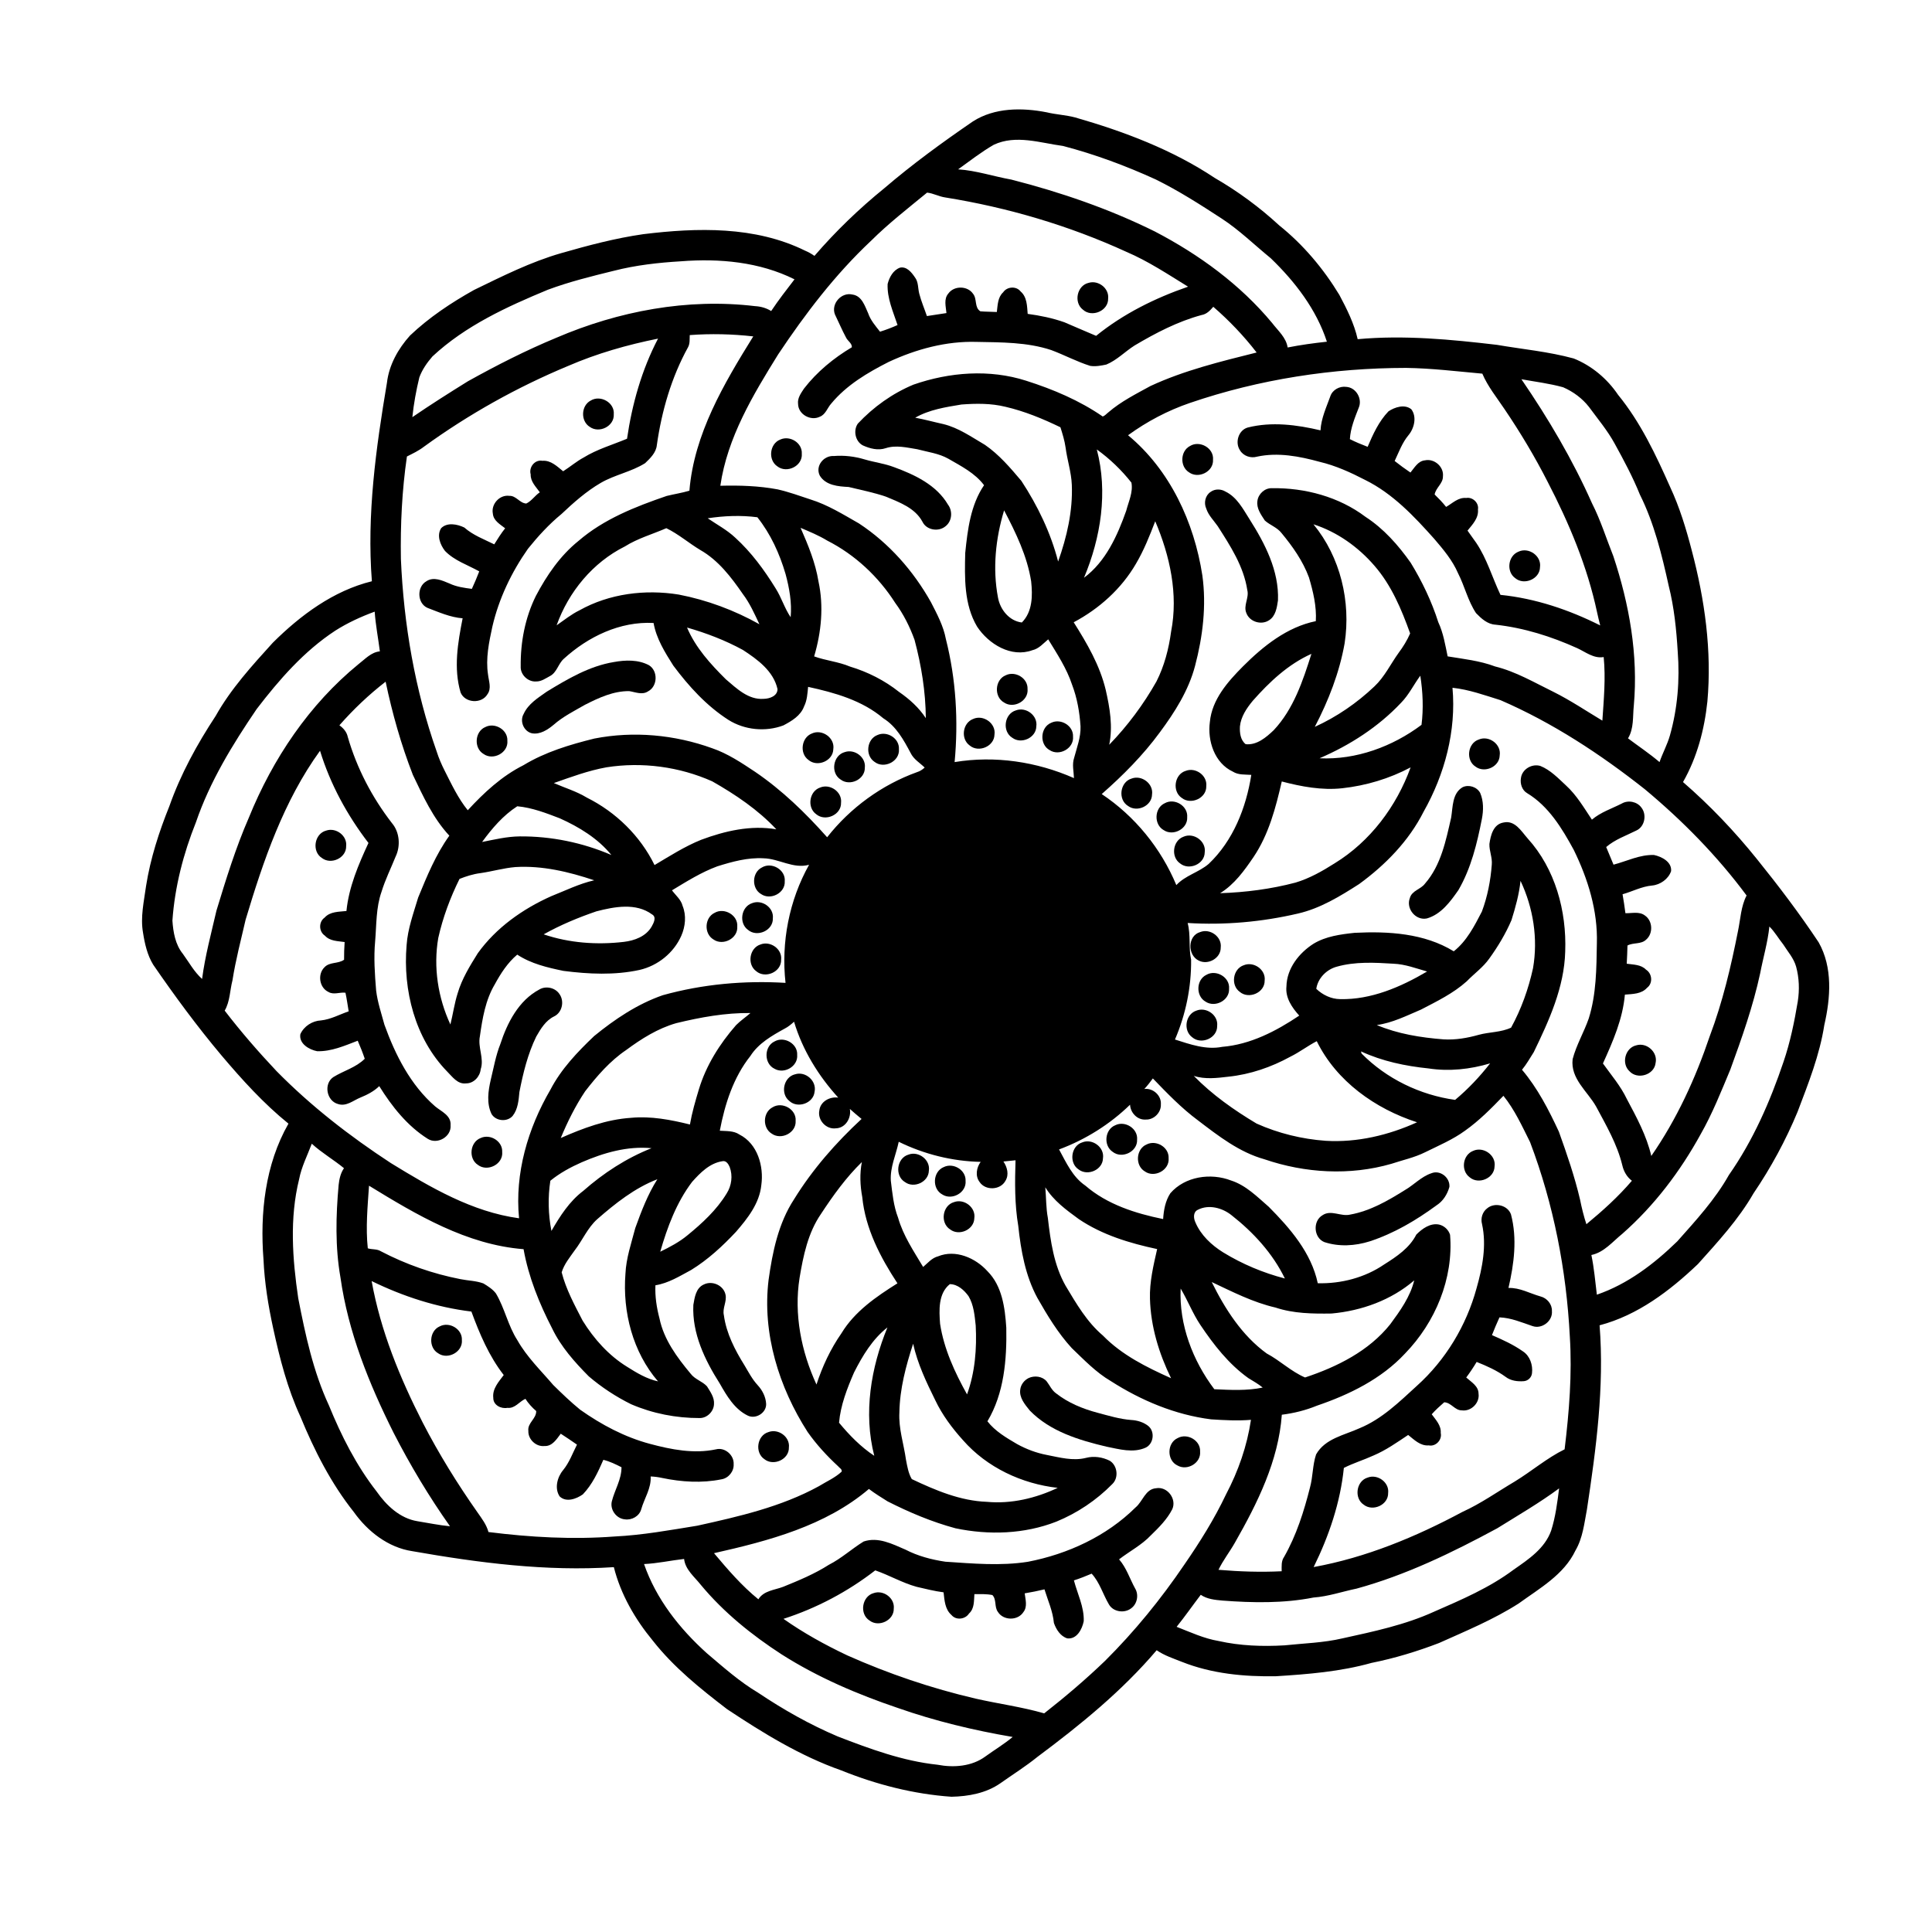 <?xml version="1.0" encoding="UTF-8"?>
<!-- Uploaded to: SVG Repo, www.svgrepo.com, Generator: SVG Repo Mixer Tools -->
<svg fill="#000000" width="800px" height="800px" version="1.1" viewBox="144 144 512 512" xmlns="http://www.w3.org/2000/svg">
 <g>
  <path d="m401.82 176.18c5.762-3.688 13.023-3.688 19.535-2.422 2.5 0.609 5.098 0.707 7.59 1.371 12.938 3.719 25.727 8.535 36.996 16.039 6.129 3.543 11.852 7.754 17.059 12.559 6.375 5.109 11.719 11.461 15.945 18.43 1.988 3.734 3.918 7.582 4.852 11.73 12.324-1.129 24.672 0.062 36.906 1.5 6.785 1.168 13.695 1.793 20.355 3.617 4.769 1.91 8.875 5.371 11.746 9.625 5.961 7.289 10.008 15.891 13.805 24.441 2.508 5.371 4.242 11.078 5.723 16.805 3.445 13.02 5.356 26.582 4.141 40.047-0.785 7.434-2.738 14.816-6.457 21.332 7.137 6.188 13.668 13.043 19.582 20.402 5.746 7.125 11.285 14.43 16.352 22.055 3.773 6.652 3.168 14.734 1.512 21.926-1.242 7.981-4.238 15.504-7.09 23.012-3.141 7.574-7.066 14.812-11.672 21.598-3.977 6.926-9.43 12.832-14.734 18.746-7.438 7.09-15.965 13.57-26.059 16.227 1.277 16.328-0.914 32.668-3.352 48.793-0.711 3.699-1.098 7.578-3.047 10.895-3.047 6.418-9.504 10.012-15.023 14.02-6.637 4.25-13.953 7.273-21.121 10.488-5.816 2.234-11.797 4.047-17.906 5.273-8.242 2.316-16.809 3-25.312 3.531-8.422 0.152-17.023-0.668-24.906-3.801-2.289-0.914-4.676-1.676-6.711-3.09-9.176 10.801-20.234 19.797-31.555 28.23-3.156 2.555-6.594 4.707-9.895 7.043-3.758 2.613-8.434 3.461-12.93 3.555-10.043-0.695-19.891-3.231-29.215-6.988-10.859-3.82-20.719-9.895-30.262-16.23-7.082-5.434-14.137-11.09-19.676-18.152-4.695-5.68-8.523-12.301-10.32-19.477-17.922 1.18-35.828-1.145-53.445-4.238-6.379-0.969-11.797-5.223-15.465-10.371-6.047-7.606-10.48-16.34-14.156-25.293-3.434-7.426-5.473-15.395-7.207-23.363-1.309-6.012-2.301-12.105-2.574-18.258-0.957-12.262 0.422-25.18 6.617-36.012-6.59-5.328-12.297-11.641-17.754-18.086-6.457-7.68-12.41-15.773-18.09-24.031-1.559-2.547-2.238-5.535-2.695-8.461-0.742-4.148 0.246-8.316 0.805-12.43 1.152-7.285 3.434-14.324 6.184-21.156 2.984-8.469 7.332-16.387 12.258-23.879 4.035-7.195 9.633-13.32 15.137-19.398 7.34-7.293 16.066-13.789 26.262-16.297-1.379-17.609 1.074-35.246 3.988-52.578 0.551-4.734 2.965-9.035 6.109-12.531 5.055-4.805 10.902-8.691 16.973-12.086 7.512-3.648 15.031-7.438 23.094-9.754 7.156-2.051 14.375-3.973 21.75-5.027 14.309-1.758 29.637-2.164 42.891 4.367 0.875 0.363 1.703 0.84 2.481 1.383 5.613-6.519 11.848-12.52 18.531-17.945 7.441-6.371 15.371-12.148 23.453-17.684m5.547 6.176c-3.324 1.914-6.348 4.293-9.461 6.519 4.789 0.309 9.391 1.875 14.105 2.715 13.07 3.344 25.914 7.75 38.02 13.746 11.719 6.109 22.625 14.051 31.102 24.27 1.543 2.031 3.703 3.82 4.102 6.477 3.438-0.676 6.922-1.16 10.402-1.531-2.797-8.586-8.449-15.918-14.875-22.117-4.328-3.527-8.332-7.477-13.023-10.531-5.656-3.688-11.371-7.344-17.43-10.336-7.938-3.625-16.152-6.68-24.59-8.887-6.023-0.801-12.492-3.066-18.352-0.324m-32.543 25.461c-9.484 8.91-17.406 19.301-24.609 30.102-6.684 10.777-13.469 22.035-15.32 34.809 5.074-0.133 10.176 0.02 15.172 0.957 2.957 0.672 5.812 1.703 8.688 2.66 4.602 1.426 8.711 4 12.867 6.363 7.965 5.231 14.43 12.574 19.078 20.859 1.605 3.133 3.316 6.293 3.965 9.793 2.691 10.621 3.336 21.699 2.316 32.598 10.676-1.773 21.75-0.109 31.629 4.246-0.055-1.785-0.547-3.621 0.039-5.356 0.727-2.75 1.801-5.484 1.699-8.367-0.25-3.754-0.895-7.508-2.242-11.035-1.43-4.328-3.965-8.16-6.324-12.02-1.305 1.082-2.453 2.488-4.188 2.879-5.621 2.062-11.602-1.617-14.66-6.254-3.473-5.848-3.309-12.957-3.141-19.527 0.633-6.168 1.418-12.699 4.988-17.945-2.406-3.215-6.059-5.043-9.457-7.012-2.539-1.434-5.477-1.777-8.25-2.519-2.754-0.438-5.621-1.172-8.359-0.277-2.035 0.68-4.188 0.105-6.07-0.746-1.996-1.062-2.582-3.938-1.32-5.762 4.144-4.414 9.145-8 14.746-10.336 9.547-3.324 20.164-4.148 29.879-1.031 7.117 2.266 14.113 5.219 20.285 9.48 0.605-0.219 1.023-0.758 1.531-1.141 3.332-2.867 7.285-4.836 11.113-6.941 8.957-4.156 18.602-6.492 28.137-8.883-3.402-4.41-7.281-8.469-11.484-12.113-0.84 0.98-1.773 1.969-3.109 2.184-6.305 1.703-12.133 4.746-17.723 8.055-2.551 1.609-4.688 3.894-7.508 5.066-1.391 0.297-2.859 0.574-4.273 0.355-3.559-1.117-6.867-2.902-10.355-4.199-6.367-2.102-13.156-2.031-19.785-2.16-8.055-0.238-16 1.934-23.258 5.305-5.594 2.836-11.176 6.133-15.227 11.027-1.043 1.145-1.484 2.902-3.039 3.504-2.426 1.199-5.723-0.625-5.762-3.391-0.203-1.547 0.777-2.848 1.566-4.066 3.445-4.457 7.867-8.09 12.691-10.957 0.047-1.086-1.148-1.676-1.559-2.602-1.078-1.996-1.949-4.094-2.941-6.125-1.066-2.812 1.742-5.961 4.668-5.238 2.473 0.344 3.262 3.004 4.148 4.953 0.641 1.875 1.949 3.359 3.144 4.887 1.582-0.488 3.133-1.086 4.644-1.762-1.168-3.539-2.793-7.078-2.629-10.879 0.453-1.777 1.457-3.672 3.285-4.332 1.789-0.371 3.062 1.262 3.949 2.566 0.969 1.246 0.766 2.91 1.16 4.367 0.523 2.012 1.348 3.926 2.016 5.898 1.723-0.246 3.449-0.523 5.18-0.793-0.152-1.719-0.766-3.742 0.516-5.199 1.516-2.102 5.066-2.059 6.527 0.078 1.133 1.352 0.305 3.637 1.949 4.656 1.445 0.125 2.902 0.098 4.359 0.18 0.234-1.82 0.219-3.879 1.676-5.219 1.023-1.527 3.473-1.707 4.621-0.227 1.73 1.48 1.703 3.867 1.879 5.945 3.301 0.445 6.586 1.109 9.734 2.227 2.805 1.184 5.582 2.422 8.398 3.594 7.207-5.84 15.629-10.008 24.367-13.027-5.328-3.281-10.562-6.769-16.34-9.234-15.23-6.973-31.461-11.758-48-14.414-1.652-0.23-3.176-1.109-4.82-1.281-5.035 4.144-10.223 8.164-14.859 12.777m-68.191 7.949c-5.871 1.445-11.77 2.898-17.445 5.012-10.895 4.519-21.867 9.547-30.586 17.676-1.434 1.645-2.723 3.496-3.477 5.555-0.84 3.465-1.484 6.981-1.852 10.535 4.824-3.301 9.766-6.434 14.73-9.512 7.606-4.234 15.379-8.191 23.426-11.527 16.484-7.07 34.75-10.523 52.645-8.383 1.523 0.082 2.996 0.488 4.293 1.301 1.93-2.894 4.062-5.648 6.184-8.402-9.254-4.617-19.895-5.582-30.086-4.781-5.996 0.355-12 1.027-17.832 2.527m20.152 17.031c-0.055 1.078 0.094 2.234-0.453 3.223-4.41 7.992-6.984 16.914-8.266 25.93-0.191 1.996-1.734 3.477-3.106 4.789-3.656 2.301-8.043 3.062-11.773 5.234-3.836 2.242-7.184 5.215-10.402 8.25-3.305 2.711-6.195 5.875-8.871 9.195-4.375 6.227-7.723 13.23-9.441 20.664-0.895 4.148-1.801 8.414-1.145 12.668 0.184 1.715 0.992 3.656-0.152 5.223-1.531 2.617-5.949 2.367-7.117-0.453-1.91-6.445-0.73-13.23 0.539-19.672-3.281-0.25-6.305-1.621-9.336-2.769-2.723-1.223-2.848-5.547-0.293-7.031 1.941-1.32 4.258-0.199 6.168 0.59 1.855 0.871 3.894 1.156 5.906 1.41 0.691-1.527 1.367-3.062 1.957-4.633-3.066-1.723-6.578-2.832-9.078-5.422-1.273-1.637-2.258-4.137-1-6.043 1.602-1.598 4.305-1.043 6.129-0.152 2.301 2.039 5.207 3.102 7.926 4.453 0.906-1.453 1.816-2.906 2.887-4.254-1.32-1.043-3.098-2.004-3.254-3.871-0.52-2.539 1.801-5.09 4.379-4.727 1.797-0.074 2.734 1.953 4.477 2.035 1.41-0.668 2.289-2.113 3.59-2.977-1.023-1.453-2.496-2.828-2.426-4.75-0.535-1.891 1.102-3.977 3.106-3.598 2.25-0.18 3.891 1.484 5.5 2.777 1.84-1.16 3.496-2.602 5.422-3.637 3.578-2.207 7.648-3.375 11.508-4.984 1.336-9.188 3.902-18.285 8.215-26.531-8.148 1.637-16.176 3.926-23.816 7.234-13.523 5.629-26.379 12.812-38.234 21.418-1.375 1.062-2.949 1.805-4.496 2.582-1.309 8.965-1.75 18.086-1.598 27.152 0.746 17.359 3.719 34.688 9.5 51.086 0.547 1.723 1.266 3.379 2.078 4.992 1.84 3.617 3.562 7.344 6.141 10.52 4.289-4.66 9.043-9.07 14.75-11.93 5.762-3.504 12.293-5.457 18.801-7.07 10.387-2.031 21.277-1.027 31.219 2.566 4.121 1.406 7.777 3.859 11.379 6.254 7.137 4.856 13.371 10.902 19.09 17.34 6.129-7.801 14.457-13.879 23.793-17.25 0.777-0.234 1.469-0.672 2.055-1.227-1.277-1.246-2.934-2.195-3.723-3.856-1.836-3.449-3.809-7.066-7.231-9.188-5.629-4.766-12.879-6.797-19.938-8.336-0.176 1.758-0.258 3.578-1.07 5.18-0.887 2.457-3.293 3.883-5.484 5.035-4.723 1.773-10.273 1.23-14.551-1.457-5.812-3.723-10.52-8.906-14.621-14.398-2.215-3.504-4.496-7.144-5.227-11.289-8.871-0.484-17.367 3.629-23.805 9.504-1.473 1.316-1.816 3.606-3.644 4.559-1.145 0.605-2.285 1.457-3.637 1.434-2.176 0.18-4.246-1.785-4.125-3.977-0.074-6.418 1.16-12.906 4.016-18.684 2.875-5.449 6.434-10.668 11.27-14.562 6.719-5.809 15.102-9.094 23.398-11.941 2-0.5 4.055-0.797 6.023-1.391 1.246-15.055 9.141-28.348 16.922-40.891-5.578-0.633-11.227-0.762-16.828-0.348m132.57 17.973c-5.871 2.012-11.406 4.918-16.418 8.57 11.109 9.195 17.52 23.062 19.688 37.137 1.117 8.027 0.121 16.207-1.934 24-1.715 6.508-5.371 12.258-9.336 17.602-4.441 6.062-9.766 11.406-15.395 16.355 8.789 5.856 15.715 14.383 19.773 24.125 2.359-2.555 5.93-3.367 8.555-5.602 6.516-6.168 9.934-14.898 11.312-23.609-1.641-0.125-3.422 0.07-4.879-0.855-4.844-2.254-6.777-8.141-6.102-13.156 0.555-5.961 4.734-10.676 8.766-14.734 5.371-5.375 11.695-10.445 19.312-11.996 0.234-3.949-0.711-7.824-1.816-11.578-1.613-4.371-4.332-8.219-7.281-11.777-1.152-1.496-3.043-2.078-4.41-3.305-1.004-1.539-2.262-3.234-1.973-5.18 0.215-1.852 1.938-3.461 3.832-3.394 8.773-0.133 17.777 2.277 24.836 7.606 4.809 3.121 8.664 7.492 11.949 12.141 3.027 4.945 5.551 10.219 7.316 15.758 1.34 2.856 1.84 5.996 2.481 9.062 4.231 0.695 8.52 1.148 12.574 2.672 5.535 1.363 10.465 4.293 15.539 6.769 4.469 2.234 8.613 5.027 12.891 7.59 0.375-5.609 0.906-11.234 0.348-16.848-2.637 0.445-4.75-1.312-6.988-2.348-6.875-3.109-14.156-5.406-21.676-6.231-2.137-0.117-3.758-1.617-5.168-3.07-2.16-3.258-3.008-7.141-4.777-10.594-1.469-3.402-3.875-6.254-6.258-9.043-5.352-5.996-11.023-12.031-18.328-15.641-3.848-1.992-7.844-3.816-12.078-4.812-5.371-1.477-11.066-2.566-16.602-1.367-1.676 0.484-3.613-0.172-4.512-1.695-1.383-2.051-0.406-5.316 2.035-6.023 6.352-1.609 13.012-0.742 19.305 0.742 0.176-3.184 1.539-6.074 2.602-9.02 0.562-1.727 2.469-2.75 4.231-2.5 2.609 0.156 4.34 3.195 3.289 5.555-1.047 2.688-2.164 5.379-2.336 8.297 1.523 0.773 3.106 1.418 4.707 2.035 1.418-3.344 2.977-6.75 5.523-9.406 1.688-1.125 4.301-1.965 6.051-0.547 1.527 2.016 0.773 5.043-0.742 6.859-1.684 2.016-2.559 4.508-3.672 6.848 1.355 1.07 2.746 2.098 4.184 3.059 1.074-1.27 1.996-3.066 3.852-3.231 2.477-0.535 5.047 1.703 4.758 4.246 0.043 1.895-1.883 2.996-2.199 4.801 1.07 1.043 2.113 2.121 3.043 3.297 1.699-0.973 3.199-2.574 5.336-2.371 1.707-0.305 3.398 1.316 3.102 3.039 0.219 2.289-1.445 3.977-2.766 5.609 0.742 1.082 1.531 2.129 2.281 3.207 2.879 4.246 4.269 9.234 6.453 13.824 9.223 0.93 18.172 3.945 26.43 8.098-0.316-1.145-0.562-2.305-0.828-3.461-2.574-12.117-7.418-23.637-13.102-34.598-3.398-6.664-7.246-13.094-11.441-19.281-2.047-3.066-4.418-5.965-5.871-9.383-6.731-0.605-13.449-1.43-20.211-1.523-19.414 0.02-38.871 2.992-57.254 9.277m87.828-6.273c7.129 10.41 13.57 21.316 18.699 32.863 2.297 4.5 3.789 9.348 5.664 14.035 4.215 12.691 6.621 26.18 5.422 39.574-0.312 2.914 0.059 6.09-1.539 8.695 2.785 2.094 5.695 4.027 8.352 6.293 0.82-2.383 2.051-4.606 2.746-7.031 2.043-7.195 2.652-14.758 2.078-22.207-0.352-5.875-0.949-11.773-2.391-17.488-1.82-8.25-3.848-16.566-7.637-24.168-1.891-4.676-4.273-9.133-6.703-13.543-1.902-3.473-4.457-6.504-6.785-9.68-1.785-2.289-4.195-4.059-6.848-5.215-3.617-1.008-7.371-1.457-11.059-2.129m-148.38 6.695c-4.195 0.695-8.539 1.355-12.273 3.5 2.504 0.453 4.957 1.145 7.445 1.688 4.055 0.984 7.488 3.434 11.039 5.508 3.746 2.578 6.731 6.09 9.645 9.539 4.309 6.562 7.789 13.758 9.746 21.379 2.316-6.512 3.914-13.387 3.629-20.336-0.141-3.371-1.227-6.582-1.656-9.906-0.258-1.824-0.812-3.582-1.359-5.336-4.684-2.266-9.527-4.266-14.609-5.441-3.789-0.926-7.746-0.887-11.605-0.594m35.848 11.906c2.988 11.293 1.074 23.379-3.391 34.008 5.773-4.281 8.859-11.176 11.195-17.777 0.621-2.418 1.855-4.91 1.371-7.438-2.625-3.332-5.727-6.309-9.176-8.793m-24.562 16.148c-2.254 7.438-3.086 15.418-1.625 23.094 0.57 3.188 2.969 6.211 6.324 6.621 2.856-2.859 2.871-7.156 2.469-10.902-1.055-6.699-4.051-12.863-7.168-18.812m-78.543 2.098c2.453 1.684 5.125 3.09 7.301 5.144 4.246 3.863 7.68 8.543 10.684 13.414 1.555 2.434 2.363 5.281 3.992 7.656 0.344-3.871-0.348-7.738-1.355-11.461-1.582-5.391-3.957-10.609-7.469-15.027-4.379-0.57-8.801-0.387-13.152 0.273m113.49 12.039c-3.856 6.644-9.75 11.93-16.504 15.52 3.531 5.59 6.922 11.398 8.48 17.895 1.086 4.754 1.945 9.719 0.93 14.562 4.871-5.019 9.082-10.68 12.52-16.766 2.094-4.129 3.266-8.656 3.883-13.223 1.934-9.906-0.316-20.094-4.207-29.238-1.477 3.844-3.004 7.695-5.102 11.25m47.035-10.445c7.152 8.695 9.957 20.492 8.258 31.547-1.379 7.762-4.266 15.164-7.902 22.133 5.828-2.652 11.164-6.316 15.805-10.723 2.695-2.535 4.281-5.938 6.422-8.906 1.195-1.598 2.242-3.301 3.039-5.129-2.277-6.359-4.961-12.766-9.441-17.918-4.301-4.992-9.883-8.977-16.18-11.004m-182.48 5.867c-8.5 4.242-14.914 12.02-18.094 20.906 1.988-1.375 3.875-2.914 6.062-3.981 7.922-4.43 17.387-5.609 26.289-4.172 7.492 1.438 14.742 4.144 21.395 7.867-1.301-2.75-2.535-5.562-4.387-8-3.074-4.453-6.473-8.934-11.258-11.664-3.07-1.836-5.793-4.227-9.023-5.793-3.664 1.594-7.57 2.688-10.984 4.836m46.559-4.93c2.008 4.57 3.941 9.238 4.742 14.199 1.43 6.57 0.758 13.461-1.145 19.871 3.102 1.125 6.438 1.402 9.484 2.691 4.707 1.414 9.176 3.668 13.031 6.734 2.738 1.891 5.242 4.141 7.078 6.938-0.051-7.008-1.184-13.988-2.988-20.754-1.254-3.461-2.922-6.805-5.113-9.773-4.426-6.949-10.672-12.789-18.027-16.527-2.234-1.363-4.66-2.356-7.062-3.379m-123.3 27.242c-8.285 5.422-14.859 12.98-20.84 20.777-6.391 9.402-12.41 19.211-16.102 30.027-3.324 8.312-5.602 17.098-6.227 26.043 0.207 3.062 0.762 6.324 2.75 8.785 1.648 2.254 3.004 4.797 5.113 6.676 0.801-6.125 2.426-12.102 3.809-18.117 2.535-8.328 5.109-16.672 8.598-24.664 6.312-15.559 15.984-29.977 29.051-40.648 1.746-1.336 3.332-3.16 5.656-3.387-0.445-3.508-1.129-6.992-1.375-10.523-3.633 1.336-7.164 2.953-10.434 5.031m93.211-0.82c2.258 5.34 6.227 9.691 10.289 13.719 2.856 2.43 5.977 5.492 10.035 5.176 1.539-0.023 3.644-0.734 3.656-2.574-1.062-4.777-5.305-7.859-9.172-10.379-4.676-2.559-9.699-4.473-14.809-5.941m149.9 19.445c-1.609 1.949-3.125 4.191-3.379 6.773-0.082 1.648 0.121 3.594 1.523 4.695 2.953 0.316 5.445-1.809 7.441-3.719 5.246-5.586 7.723-13.055 9.984-20.219-6.164 2.75-11.156 7.469-15.57 12.469m39.355 0.465c-6.035 6.418-13.578 11.266-21.637 14.738 9.68 0.465 19.348-3.094 27.027-8.859 0.543-4.328 0.352-8.715-0.32-13.02-1.742 2.344-3.008 5.043-5.07 7.141m-281.38 5.996c1.062 0.758 1.949 1.777 2.219 3.086 2.387 8.27 6.434 16.027 11.695 22.824 2.055 2.402 2.332 6.074 0.984 8.883-1.254 3.113-2.758 6.133-3.742 9.348-1.477 4.199-1.312 8.699-1.684 13.078-0.406 4.356-0.094 8.734 0.262 13.082 0.375 3.094 1.387 6.062 2.199 9.055 2.891 8.02 6.902 15.961 13.43 21.629 1.645 1.383 4.289 2.402 4.098 4.996 0.27 3.047-3.516 5.227-6.051 3.606-5.426-3.418-9.5-8.574-12.852-13.961-1.414 1.383-3.172 2.285-4.984 3.023-1.922 0.773-3.746 2.461-5.965 1.711-3.012-0.828-3.828-5.32-1.254-7.106 2.75-1.719 6.016-2.535 8.363-4.883-0.547-1.621-1.184-3.211-1.863-4.781-3.461 1.324-6.981 2.891-10.77 2.781-2.121-0.422-4.836-1.988-4.438-4.504 0.934-2.117 3.188-3.551 5.477-3.656 2.598-0.277 4.902-1.574 7.332-2.406-0.285-1.645-0.492-3.305-0.852-4.93-1.496-0.207-3.121 0.641-4.523-0.215-2.418-1.133-2.926-4.715-1.027-6.543 1.359-1.461 3.617-0.855 5.184-1.988-0.012-1.566 0.039-3.133 0.148-4.688-1.812-0.27-3.891-0.219-5.227-1.688-1.633-1.074-1.691-3.656-0.086-4.781 1.473-1.648 3.781-1.531 5.793-1.758 0.637-6.363 3.176-12.289 5.836-18.031-5.629-7.332-10.129-15.586-12.836-24.434-9.652 13.332-15.031 29.137-19.719 44.762-1.23 5.344-2.633 10.66-3.488 16.09-0.691 2.66-0.641 5.59-2.059 8.016 4.281 5.574 8.898 10.891 13.719 16.008 9.117 9.277 19.445 17.281 30.316 24.391 10.512 6.449 21.543 12.945 33.977 14.633-1.172-11.902 2.34-23.852 8.305-34.07 2.836-5.473 7.168-10.008 11.598-14.227 5.481-4.469 11.461-8.492 18.191-10.824 10.555-2.938 21.598-3.926 32.523-3.266-1.203-10.734 0.953-21.859 6.238-31.297-4.211 1.16-7.969-1.648-12.113-1.719-4.176-0.234-8.254 0.895-12.195 2.129-4.277 1.578-8.145 4.019-12.027 6.363 0.992 1.34 2.41 2.449 2.824 4.137 1.027 2.519 0.73 5.438-0.344 7.894-2 4.551-6.246 7.957-11.078 9.066-6.625 1.438-13.492 1.109-20.172 0.25-4.234-0.875-8.578-1.895-12.234-4.309-2.559 2.152-4.375 4.988-5.961 7.894-2.469 4.156-3.269 9.031-3.938 13.75-0.605 2.949 1.18 5.836 0.215 8.742-0.207 1.949-1.84 3.75-3.871 3.734-2.258 0.289-3.637-1.77-5.031-3.152-8.508-8.742-11.742-21.539-10.734-33.473 0.297-4.352 1.828-8.473 3.062-12.617 2.32-5.66 4.676-11.41 8.266-16.402-4.324-4.637-6.969-10.48-9.676-16.137-3.109-7.996-5.449-16.273-7.211-24.672-4.441 3.441-8.547 7.336-12.25 11.555m294.98-9.941c1.023 11.422-2.059 22.945-7.66 32.852-3.906 7.742-10.121 14.09-17.078 19.16-5.047 3.242-10.301 6.457-16.215 7.82-9.559 2.227-19.438 3.109-29.234 2.5 0.852 3.207 0.223 6.531 0.918 9.738 0.078 7.238-1.418 14.496-4.277 21.145 4.027 1.281 8.227 2.793 12.516 1.941 7.481-0.617 14.293-4.16 20.418-8.277-1.91-2.113-3.711-4.715-3.394-7.723 0.09-4.766 3.32-8.871 7.203-11.34 3.277-1.969 7.129-2.473 10.863-2.875 8.934-0.449 18.461 0.102 26.273 4.898 3.445-2.707 5.477-6.719 7.453-10.527 1.496-3.988 2.312-8.223 2.629-12.461 0.172-1.852-0.684-3.609-0.633-5.441 0.32-2.277 1.016-5.234 3.707-5.695 3.031-0.707 4.727 2.273 6.418 4.199 7.32 8.051 10.367 19.27 9.965 29.988-0.25 9.48-4.277 18.277-8.332 26.656-1.008 1.578-1.926 3.223-3.117 4.668 4.141 4.898 7.086 10.633 9.773 16.418 2.121 5.918 4.18 11.883 5.613 18.012 0.438 2.199 0.98 4.375 1.676 6.508 4.289-3.535 8.441-7.281 12.059-11.516-1.352-1.023-2.184-2.512-2.551-4.144-1.348-5.547-4.254-10.516-6.922-15.508-2.301-4.074-6.852-7.398-6.231-12.586 0.984-3.75 3.004-7.129 4.273-10.781 2.012-6.418 2.043-13.23 2.148-19.895 0.262-8.633-2.359-17.074-6.117-24.758-3.106-5.711-6.66-11.602-12.359-15.043-1.363-0.789-1.906-2.519-1.645-4.012 0.301-2.352 2.922-3.875 5.148-3.203 2.684 1.086 4.703 3.227 6.785 5.16 2.828 2.578 4.766 5.918 6.875 9.074 2.32-1.977 5.254-2.914 7.934-4.281 1.668-0.969 4.019-0.512 5.168 1.062 1.496 1.867 0.922 5.062-1.312 6.09-2.727 1.367-5.656 2.363-8.008 4.383 0.641 1.559 1.293 3.113 1.945 4.672 3.555-0.926 6.965-2.699 10.734-2.562 2.035 0.43 4.75 1.82 4.523 4.273-0.695 2.09-2.875 3.629-5.051 3.82-2.738 0.246-5.195 1.578-7.812 2.312 0.277 1.664 0.559 3.336 0.758 5.016 1.715 0.059 3.68-0.531 5.172 0.617 2.07 1.402 2.223 4.766 0.328 6.383-1.344 1.312-3.394 0.723-4.957 1.566-0.039 1.609-0.102 3.211-0.195 4.824 1.758 0.262 3.773 0.191 5.109 1.574 1.648 1.031 1.879 3.621 0.277 4.805-1.488 1.676-3.828 1.637-5.875 1.812-0.562 6.461-3.176 12.41-5.816 18.242 2.191 3.07 4.684 5.961 6.32 9.395 2.578 4.836 5.246 9.73 6.496 15.117 6.75-9.727 11.719-20.574 15.5-31.77 3.402-9.004 5.613-18.398 7.473-27.824 0.668-3.152 0.766-6.531 2.281-9.43-7.766-10.473-16.953-19.809-26.953-28.148-11.781-9.309-24.457-17.637-38.262-23.617-4.184-1.305-8.34-2.816-12.727-3.285m-224.19 21.078c-4.797 0.859-9.379 2.562-13.957 4.176 2.93 1.277 6.019 2.195 8.766 3.867 7.68 3.832 14.137 10.137 17.918 17.863 4.031-2.394 7.996-4.941 12.359-6.699 6.301-2.352 13.188-3.945 19.918-2.773-4.848-5.188-10.836-9.211-16.98-12.711-8.715-3.891-18.594-5.203-28.023-3.723m194.96 5.551c-5.398 0.586-10.805-0.434-16.012-1.797-1.594 6.945-3.445 14.02-7.469 20.004-2.449 3.609-5.102 7.297-8.875 9.605 6.738-0.223 13.469-1.09 19.988-2.812 3.707-1.105 7.106-3.039 10.352-5.098 9.445-5.789 16.402-15.082 20.148-25.434-5.613 2.984-11.82 4.84-18.133 5.531m-227.93 14.238c3.289-0.652 6.578-1.445 9.953-1.48 8.332-0.07 16.656 1.641 24.305 4.93-3.594-4.406-8.543-7.414-13.668-9.719-3.641-1.398-7.356-2.836-11.27-3.195-3.742 2.406-6.715 5.891-9.32 9.465m-0.473 8.258c-1.906 0.242-3.734 0.828-5.512 1.527-2.465 4.984-4.422 10.219-5.633 15.652-1.34 7.742-0.082 15.824 3.215 22.934 0.68-2.75 1.059-5.562 1.918-8.262 1.121-3.836 3.242-7.262 5.34-10.625 4.863-6.773 11.879-11.719 19.418-15.098 3.777-1.492 7.453-3.332 11.434-4.234-6.719-2.254-13.766-3.941-20.906-3.504-3.133 0.262-6.168 1.172-9.273 1.609m275.66 2.039c-0.363 3.559-1.332 7.008-2.394 10.414-1.547 3.613-3.59 7.004-5.891 10.195-1.645 2.328-4.004 3.984-5.969 6.019-3.559 3.191-7.91 5.305-12.121 7.492-3.801 1.613-7.578 3.531-11.711 4.094 5.602 2.367 11.664 3.324 17.691 3.797 3.16 0.188 6.309-0.352 9.344-1.211 2.812-0.766 5.883-0.625 8.555-1.898 2.699-4.918 4.613-10.281 5.812-15.762 1.355-7.824 0.066-15.992-3.316-23.141m-244.91 8.086c-4.816 1.645-9.523 3.613-13.965 6.094 6.805 2.309 14.121 2.828 21.242 1.996 2.84-0.336 5.863-1.438 7.371-4.047 0.523-0.934 1.379-2.523 0.113-3.231-4.269-3.148-10-2.043-14.762-0.812m310.86 4.016c-0.426 4.203-1.652 8.258-2.438 12.402-1.879 8.715-4.852 17.137-7.902 25.492-2.43 5.809-4.754 11.695-7.883 17.18-5.406 9.836-12.281 18.914-20.723 26.34-2.57 2.07-4.852 4.949-8.223 5.641 0.727 3.465 1.016 6.996 1.453 10.516 8.18-2.805 15.176-8.16 21.309-14.129 4.934-5.551 10.02-11.07 13.68-17.582 6.406-9.148 10.918-19.449 14.477-29.996 1.777-5.199 2.875-10.59 3.781-16.004 0.477-3.059 0.375-6.219-0.438-9.211-0.625-2.242-2.227-4.008-3.441-5.934-1.246-1.551-2.234-3.32-3.652-4.715m-114.68 10.66c-2.699 0.75-4.973 3.051-5.391 5.859 1.695 1.617 3.93 2.695 6.305 2.727 8.25 0.188 16.074-3.211 23.059-7.32-2.926-0.828-5.801-1.938-8.867-2.062-5.027-0.312-10.203-0.598-15.105 0.797m-175.02 14.957c-4.863 1.387-9.215 4.129-13.25 7.113-4.297 2.902-7.738 6.883-10.891 10.957-2.586 3.883-4.668 8.062-6.453 12.367 5.918-2.613 12.105-4.93 18.617-5.352 5.273-0.5 10.523 0.508 15.617 1.77 0.547-3.16 1.445-6.25 2.371-9.316 1.91-6.336 5.508-12.051 9.844-17.008 1.18-1.184 2.57-2.121 3.824-3.215-6.648-0.086-13.242 1.121-19.68 2.684m28.777 1.43c-3.402 1.883-6.969 3.894-9.113 7.266-4.523 5.691-6.769 12.766-8.109 19.809 1.758 0.129 3.668-0.035 5.207 1.012 4.797 2.426 6.504 8.402 5.793 13.418-0.492 4.836-3.637 8.809-6.707 12.359-3.555 3.789-7.426 7.375-11.875 10.109-3.027 1.621-6.023 3.516-9.477 4.059-0.137 2.973 0.32 5.93 1.078 8.805 1.156 5.602 4.664 10.32 8.25 14.625 1.125 1.508 3.078 1.996 4.328 3.344 0.883 1.438 2.019 2.965 1.863 4.75-0.078 1.945-1.848 3.699-3.812 3.664-6.215 0.016-12.441-1.199-18.152-3.664-4.012-1.984-7.801-4.469-11.207-7.375-3.762-3.789-7.383-7.852-9.715-12.703-3.426-6.633-6.266-13.648-7.578-21.012-15.066-1.168-28.367-9.109-40.957-16.82-0.371 5.516-0.91 11.078-0.324 16.594 1.125 0.363 2.422 0.121 3.469 0.785 6.625 3.465 13.754 5.957 21.098 7.387 2.016 0.41 4.129 0.414 6.074 1.137 1.207 0.73 2.461 1.523 3.32 2.656 2.332 3.922 3.195 8.531 5.676 12.379 2.504 4.449 6.211 8.02 9.504 11.871 2.301 2.266 4.633 4.512 7.141 6.555 5.625 3.977 11.805 7.266 18.492 9.051 5.664 1.52 11.66 2.691 17.492 1.453 2.356-0.621 4.824 1.52 4.691 3.914 0.121 1.91-1.355 3.731-3.242 4.031-5.184 1.051-10.578 0.711-15.73-0.367-1-0.223-2.012-0.352-3.023-0.391 0.191 3.133-1.676 5.785-2.5 8.688-0.496 1.84-2.512 2.957-4.348 2.672-2.25-0.191-3.992-2.574-3.438-4.781 0.766-3.043 2.566-5.781 2.559-9.023-1.551-0.785-3.117-1.555-4.809-1.965-1.41 3.25-2.953 6.57-5.438 9.156-1.711 1.203-4.41 2.211-6.144 0.539-1.426-2.125-0.625-5.141 0.93-6.981 1.637-2.004 2.504-4.469 3.664-6.742-1.406-1.008-2.863-1.934-4.301-2.894-1.09 1.434-2.238 3.371-4.32 3.266-2.234 0.242-4.367-1.773-4.266-4.012-0.277-2.102 2.133-3.219 2.082-5.258-1.102-0.945-2.082-2.027-2.863-3.242-1.633 0.734-2.781 2.629-4.769 2.394-1.699 0.32-3.781-0.742-3.742-2.641-0.293-2.426 1.441-4.266 2.766-6.055-3.902-5.027-6.391-10.906-8.57-16.824-9.203-1.113-18.125-4.019-26.434-8.078 2.359 13.16 7.477 25.641 13.531 37.5 4.266 8.27 9.18 16.207 14.531 23.816 1.133 1.629 2.379 3.238 2.894 5.191 11.078 1.398 22.289 2.027 33.445 1.18 7.363-0.352 14.637-1.684 21.902-2.859 11.012-2.434 22.23-4.988 32.195-10.453 2.027-1.254 4.273-2.219 6.039-3.852 0.23-0.664-0.617-1.02-0.934-1.461-2.977-2.754-5.731-5.746-8.062-9.062-7.606-11.84-12.07-26.145-10.352-40.289 1.031-7.414 2.594-15.027 6.754-21.387 4.891-7.922 11.074-14.977 17.891-21.289-1.059-0.871-2.102-1.742-3.109-2.656 0.453 2.375-1.141 5.082-3.707 5.141-2.574 0.352-4.891-2.191-4.379-4.715 0.266-2.402 2.773-3.738 5.012-3.422-5.258-5.777-9.469-12.605-11.711-20.113-0.75 0.684-1.539 1.348-2.453 1.812m133.98 7.457c-5.062 2.781-10.641 4.695-16.398 5.297-3.043 0.359-6.219 0.762-9.199-0.215 4.879 4.996 10.672 9.074 16.652 12.645 5.766 2.578 12.004 4.109 18.301 4.562 8.332 0.504 16.664-1.48 24.219-4.906-11.07-3.578-21.363-10.867-26.578-21.496-2.41 1.246-4.566 2.922-6.996 4.113m18.863-0.848c6.594 6.695 15.52 11.008 24.801 12.293 3.445-2.879 6.523-6.144 9.277-9.676-5.277 1.578-10.879 2.184-16.348 1.34-6.137-0.629-12.25-1.91-17.867-4.512 0.031 0.137 0.105 0.418 0.137 0.555m-55.305 6.609c-0.699 0.969-1.438 1.91-2.254 2.793 2.32-0.285 4.57 1.742 4.379 4.102 0.105 2.148-1.871 4.113-4.012 4.004-2.219 0.164-4.059-1.797-4.152-3.938-5.352 5.207-11.816 9.254-18.816 11.855 1.883 3.461 3.586 7.289 6.961 9.582 5.777 4.996 13.262 7.371 20.621 8.871 0.156-2.387 0.582-4.812 1.914-6.844 3.887-4.484 10.711-5.453 16.082-3.379 3.953 1.266 6.934 4.32 9.996 6.973 5.66 5.695 11.285 12.188 12.988 20.254 6.164 0.164 12.492-1.477 17.605-4.981 3.285-2.07 6.703-4.344 8.512-7.91 1.535-1.555 3.734-3.152 6.066-2.648 1.34 0.316 2.473 1.379 2.879 2.703 0.941 11.598-3.902 23.199-11.938 31.469-6.258 6.734-14.754 10.887-23.344 13.816-2.965 1.219-6.129 2.004-9.305 2.398-0.883 12.242-6.457 23.43-12.441 33.918-1.379 2.438-3.129 4.648-4.344 7.18 5.57 0.469 11.16 0.664 16.746 0.383 0-1.297-0.152-2.688 0.641-3.805 3.266-5.719 5.258-12.043 6.863-18.395 0.789-2.871 0.668-5.922 1.613-8.754 2.371-4.227 7.465-5.098 11.527-6.953 5.91-2.43 10.527-6.973 15.164-11.211 7.629-6.848 13.133-15.977 15.828-25.852 1.57-5.5 2.703-11.348 1.461-17.031-0.418-1.527 0.098-3.246 1.387-4.199 1.969-1.629 5.414-0.832 6.285 1.633 1.688 6.398 0.812 13.141-0.668 19.492 3.012-0.113 5.672 1.457 8.5 2.25 1.719 0.434 3.094 2.055 3.016 3.875 0.238 2.644-2.656 4.856-5.152 3.973-2.863-0.973-5.68-2.188-8.746-2.305-0.699 1.555-1.379 3.109-1.992 4.703 2.824 1.227 5.672 2.519 8.203 4.305 1.871 1.207 2.668 3.633 2.41 5.773-0.098 1.105-1.031 2.031-2.137 2.125-1.672 0.141-3.504-0.094-4.863-1.145-2.336-1.703-5-2.887-7.672-3.949-0.848 1.426-1.77 2.797-2.758 4.125 1.316 1.191 3.262 2.262 3.262 4.285 0.352 2.449-1.977 4.777-4.426 4.422-1.867 0.027-2.812-2.07-4.672-2.141-1.16 1-2.293 2.035-3.312 3.18 1.086 1.484 2.535 2.957 2.391 4.949 0.41 1.824-1.316 3.676-3.172 3.297-2.242 0.184-3.852-1.5-5.461-2.766-2.973 1.98-5.906 4.059-9.215 5.457-2.574 1.176-5.301 1.996-7.828 3.277-0.93 9.176-3.945 18.039-8.004 26.277 13.883-2.523 27.047-7.984 39.434-14.621 4.879-2.207 9.25-5.324 13.84-8.035 4.488-2.738 8.508-6.219 13.234-8.547 1.199-9.906 2.016-19.941 1.379-29.922-0.906-17.559-4.293-35.039-10.531-51.488-2.113-4.223-4.078-8.574-7.062-12.277-3.176 3.293-6.414 6.582-10.16 9.234-3.246 2.371-6.977 3.945-10.562 5.711-2.836 1.422-5.957 2.074-8.949 3.07-10.984 3.188-22.898 2.492-33.672-1.199-6.648-1.852-12.195-6.176-17.59-10.293-4.398-3.254-8.191-7.207-11.977-11.129m-222.89 17.305c-1.176 3.125-2.734 6.133-3.363 9.441-2.551 10.32-1.762 21.117-0.223 31.527 1.879 9.641 3.957 19.379 8.113 28.344 3.293 8.066 7.262 15.934 12.641 22.828 2.586 3.711 6.199 7.144 10.824 7.898 2.875 0.461 5.734 1.066 8.637 1.34-5.562-7.863-10.523-16.152-14.922-24.723-6.516-13-12.059-26.719-14.105-41.203-1.426-8.105-1.215-16.379-0.484-24.543 0.172-1.559 0.512-3.117 1.414-4.422-2.758-2.273-5.891-4.066-8.531-6.488m153.45 9.801c0.414 3.316 0.715 6.688 1.934 9.832 1.344 4.731 4.137 8.844 6.629 13.027 1.234-1.035 2.312-2.394 3.945-2.809 4.625-1.906 9.91 0.398 13.094 3.922 3.914 3.91 4.648 9.719 5 14.98 0.156 8.445-0.566 17.402-5 24.812 2.062 2.644 4.992 4.348 7.84 6.023 2.469 1.363 5.148 2.371 7.926 2.898 3.387 0.656 6.902 1.648 10.355 0.773 2.086-0.555 4.402-0.203 6.312 0.766 2.039 1.273 2.414 4.508 0.656 6.176-4.199 4.281-9.285 7.684-14.832 9.957-8.473 3.309-17.875 3.609-26.715 1.762-6.25-1.688-12.234-4.211-17.996-7.133-1.68-1.059-3.379-2.094-4.953-3.293-11.527 9.812-26.594 13.758-41.051 17.02 3.637 4.328 7.356 8.652 11.758 12.223 1.402-2.301 4.281-2.438 6.559-3.309 4.164-1.691 8.332-3.414 12.125-5.84 3.32-1.684 6.062-4.234 9.211-6.168 3.84-1.305 7.602 0.656 11.062 2.141 3.293 1.711 6.926 2.668 10.582 3.211 7.277 0.48 14.629 1.164 21.883 0.02 10.555-2.035 20.84-6.773 28.527-14.395 1.93-1.59 2.574-4.879 5.449-5.094 2.977-0.543 5.519 2.832 4.289 5.559-1.367 2.672-3.519 4.824-5.652 6.894-2.441 2.59-5.652 4.238-8.449 6.391 1.965 2.25 2.832 5.141 4.254 7.715 1.035 1.711 0.551 4.152-1.098 5.301-1.781 1.344-4.707 0.914-5.84-1.066-1.598-2.688-2.426-5.812-4.582-8.16-1.547 0.652-3.102 1.281-4.699 1.785 0.938 3.582 2.734 7.031 2.602 10.82-0.418 2.109-1.828 4.848-4.359 4.547-1.824-0.559-2.953-2.387-3.547-4.09-0.285-3.106-1.59-5.953-2.5-8.902-1.734 0.414-3.481 0.77-5.238 1.059 0.195 1.633 0.789 3.531-0.348 4.973-1.477 2.32-5.305 2.277-6.75-0.051-0.992-1.309-0.309-3.277-1.465-4.473-1.57-0.312-3.18-0.242-4.769-0.246-0.137 1.781 0.039 3.828-1.422 5.141-0.996 1.562-3.449 1.863-4.656 0.391-1.73-1.5-1.844-3.894-2.09-6.004-2.414-0.312-4.777-0.918-7.141-1.461-3.812-1.051-7.242-3.078-10.965-4.359-7.281 5.641-15.559 10.027-24.324 12.848 5.32 3.75 11.035 6.898 16.914 9.684 10.938 4.871 22.332 8.738 33.992 11.453 6.039 1.375 12.246 2.191 18.188 3.91 5.574-4.379 11.004-8.984 16.125-13.91 7.836-7.797 14.848-16.41 21.047-25.555 4.086-5.922 7.922-12.039 11.008-18.547 3.262-6.18 5.59-12.859 6.617-19.777-3.519 0.293-7.059 0.098-10.578-0.129-9.508-1.199-18.527-4.992-26.559-10.137-3.934-2.301-7.098-5.637-10.363-8.758-3.652-3.981-6.461-8.648-9.121-13.316-3.156-5.856-4.344-12.48-5.043-19.027-0.973-5.75-0.914-11.609-0.73-17.418-1.074 0.125-2.141 0.234-3.207 0.324 1.012 1.484 1.555 3.508 0.523 5.137-1.336 2.469-5.285 2.633-6.832 0.305-1.223-1.594-0.832-3.812 0.277-5.344-7.508-0.152-14.977-2.019-21.711-5.324-0.719 3.43-2.312 6.742-2.098 10.316m-81.891-4.894c-2.957 1.305-5.828 2.859-8.336 4.902-0.68 4.363-0.562 8.949 0.285 13.305 2.262-3.918 4.762-7.844 8.426-10.609 5.367-4.727 11.445-8.691 18.105-11.32-6.387-0.613-12.684 1.211-18.48 3.723m29.23 5.203c-4.133 5.449-6.566 11.992-8.445 18.508 2.531-1.234 5.051-2.555 7.231-4.367 3.914-3.199 7.715-6.699 10.359-11.051 1.324-2.062 1.676-4.723 0.816-7.023-0.328-0.781-0.938-1.773-1.938-1.543-3.352 0.508-5.867 3.062-8.023 5.477m44.988-5.254c-4.184 4.082-7.637 8.875-10.832 13.746-3.453 5.008-4.695 11.074-5.68 16.965-1.523 9.59 0.449 19.504 4.484 28.246 1.566-4.805 3.723-9.434 6.621-13.586 3.5-5.793 9.223-9.703 14.836-13.234-4.547-6.918-8.504-14.512-9.328-22.875-0.57-3.066-0.699-6.188-0.102-9.262m-70.137 15.148c-2.566 2.301-3.887 5.574-5.973 8.266-1.289 1.84-2.781 3.629-3.445 5.812 1.156 4.516 3.418 8.664 5.547 12.789 3.004 4.856 6.934 9.27 11.84 12.273 2.543 1.609 5.176 3.184 8.148 3.836-6.695-7.769-9.418-18.387-8.637-28.492 0.184-4.172 1.566-8.137 2.609-12.141 1.609-4.445 3.305-8.93 5.852-12.934-6.008 2.316-11.133 6.394-15.941 10.59m118.75-8.453c0.238 2.703 0.176 5.441 0.676 8.125 0.711 6.16 1.594 12.492 4.703 17.969 2.824 4.715 5.644 9.598 9.891 13.195 5.016 5.152 11.574 8.402 18.059 11.305-3.219-6.562-5.398-13.73-5.594-21.066-0.133-4.469 0.922-8.84 1.902-13.16-7.266-1.551-14.555-3.746-20.766-7.945-3.305-2.414-6.691-4.871-8.871-8.422m40.395 5.969c-1.262 0.613-1.129 2.227-0.625 3.305 1.445 3.406 4.266 6.043 7.359 7.969 5.059 3.102 10.613 5.434 16.359 6.922-3.227-6.652-8.359-12.238-14.141-16.773-2.441-1.961-6.062-2.93-8.953-1.422m57.375 18.688c-6.086 5.246-13.973 8.074-21.91 8.789-4.992 0.074-10.082 0.02-14.863-1.582-5.953-1.367-11.406-4.176-16.895-6.758 3.531 7.152 8.016 14.168 14.562 18.926 3.551 1.875 6.453 4.781 10.172 6.363 8.477-2.809 16.906-6.996 22.578-14.105 2.617-3.555 5.293-7.273 6.356-11.633m-123.07 1.004c-3.106 2.484-2.852 6.945-2.586 10.516 1.02 6.648 3.891 12.867 7.144 18.699 2.121-5.82 2.617-12.113 2.297-18.258-0.285-2.648-0.512-5.434-1.898-7.769-1.168-1.605-2.859-3.164-4.957-3.188m61.168 1.168c-0.441 9.582 3.195 19.094 8.922 26.68 4.273 0.195 8.602 0.449 12.82-0.441-1.168-0.977-2.508-1.695-3.789-2.496-5.215-3.723-9.199-8.844-12.738-14.117-2.035-3.043-3.356-6.516-5.215-9.625m-86.562 22.254c-1.84 4.238-3.562 8.652-3.969 13.297 2.723 3.297 5.75 6.402 9.336 8.773-2.91-11.328-0.898-23.359 3.488-34.023-3.969 3.098-6.609 7.523-8.855 11.953m15.664-7.629c-1.918 5.891-3.539 11.953-3.641 18.199-0.242 4.273 1.172 8.375 1.75 12.566 0.34 1.73 0.625 3.566 1.539 5.106 6.262 2.965 12.863 5.777 19.895 6.023 6.453 0.602 12.957-0.949 18.77-3.703-9.504-1.062-18.758-5.398-25.098-12.633-2.887-3.199-5.504-6.703-7.359-10.609-2.371-4.797-4.695-9.691-5.856-14.949m154.81 48.898c-11.91 6.438-24.188 12.406-37.293 15.996-3.812 0.785-7.516 2.086-11.418 2.363-7.941 1.566-16.102 1.41-24.133 0.805-1.977-0.18-4.066-0.375-5.742-1.531-2.148 2.812-4.172 5.727-6.394 8.488 3.652 1.422 7.258 3.109 11.148 3.762 5.707 1.281 11.617 1.484 17.438 1.148 5.137-0.547 10.328-0.668 15.379-1.855 8.211-1.809 16.547-3.555 24.242-7.059 7.289-3.184 14.707-6.348 21.109-11.145 3.934-2.738 8.266-5.613 9.941-10.355 1.148-3.613 1.629-7.422 2.106-11.184-5.234 3.867-10.867 7.133-16.383 10.566m-226.12 9.488c3.199 9.254 9.414 17.125 16.621 23.613 4.375 3.707 8.691 7.562 13.641 10.504 6.66 4.469 13.68 8.434 21.066 11.57 8.562 3.305 17.262 6.527 26.453 7.496 4.293 0.824 9.102 0.461 12.707-2.211 2.391-1.734 4.941-3.254 7.207-5.148-10.328-1.762-20.539-4.211-30.434-7.684-10.719-3.625-21.215-8.109-30.785-14.191-7.93-5.144-15.375-11.141-21.434-18.441-1.668-2.121-4.109-4.008-4.43-6.859-3.543 0.395-7.035 1.188-10.613 1.352z"/>
  <path d="m432.49 218.96c2.562-0.793 5.477 1.43 5.18 4.141 0.105 3.273-4.312 5.141-6.68 2.969-2.512-1.902-1.594-6.402 1.5-7.109z"/>
  <path d="m300.55 250.15c2.574-1.582 6.375 0.543 6.106 3.629 0.191 3.156-3.84 5.156-6.336 3.363-2.496-1.512-2.363-5.656 0.23-6.992z"/>
  <path d="m350.8 260.48c2.543-1.156 5.856 0.883 5.684 3.746 0.277 3.262-3.961 5.332-6.477 3.363-2.531-1.676-2.07-6.035 0.793-7.109z"/>
  <path d="m459.34 262.21c2.574-1.613 6.406 0.527 6.121 3.625 0.188 3.168-3.867 5.148-6.359 3.336-2.461-1.516-2.332-5.617 0.238-6.961z"/>
  <path d="m365 264.85c2.734-0.227 5.519 0.113 8.148 0.902 2.562 0.762 5.242 1.078 7.754 2.035 5.492 2.012 11.254 4.707 14.332 9.957 1.277 1.691 1.078 4.336-0.613 5.68-1.836 1.598-5.086 1.102-6.16-1.152-1.973-3.68-6.098-5.144-9.711-6.664-3.215-1.098-6.566-1.75-9.863-2.555-2.727-0.133-6.062-0.406-7.633-3.008-1.277-2.547 1.047-5.383 3.746-5.195z"/>
  <path d="m464.84 274.35c1.121-0.832 2.746-0.801 3.918-0.082 3.039 1.469 4.656 4.609 6.383 7.336 4.082 6.426 7.844 13.672 7.535 21.496-0.277 1.898-0.609 4.184-2.383 5.285-2.027 1.34-5.109 0.414-5.981-1.879-0.895-2.027 0.777-4.062 0.234-6.133-0.953-6.269-4.484-11.699-7.84-16.934-1.062-1.523-2.453-2.852-3.039-4.664-0.695-1.523-0.266-3.496 1.172-4.426z"/>
  <path d="m546.41 290.2c2.684-1.273 6.137 1.102 5.707 4.094-0.027 3.141-4.195 4.91-6.555 2.93-2.445-1.723-1.941-5.938 0.848-7.023z"/>
  <path d="m306.68 319.45c3.078-0.562 6.434-0.672 9.281 0.828 2.481 1.5 2.344 5.637-0.25 6.957-1.539 1.004-3.336 0.172-4.957-0.078-4.188-0.051-8.07 1.762-11.73 3.621-2.863 1.637-5.844 3.129-8.332 5.32-1.574 1.309-3.562 2.602-5.695 2.242-2.18-0.469-3.344-3.211-2.227-5.129 1.211-2.691 3.828-4.285 6.152-5.93 5.523-3.363 11.281-6.769 17.758-7.832z"/>
  <path d="m410.56 322.94c2.512-1.211 5.863 0.781 5.75 3.637 0.316 3.148-3.621 5.328-6.199 3.613-2.766-1.512-2.488-6.09 0.449-7.25z"/>
  <path d="m413.22 332.26c2.672-1.023 5.844 1.359 5.414 4.234-0.047 3.043-3.996 4.816-6.383 3.012-2.719-1.688-2.121-6.336 0.969-7.246z"/>
  <path d="m401.87 334.54c2.703-1.254 6.133 1.16 5.676 4.148-0.059 3.141-4.242 4.871-6.586 2.859-2.422-1.742-1.879-5.941 0.91-7.008z"/>
  <path d="m422.61 335.53c2.531-1.215 5.898 0.812 5.754 3.676 0.281 3.121-3.613 5.269-6.18 3.594-2.789-1.496-2.516-6.102 0.426-7.269z"/>
  <path d="m272.61 336.68c2.523-1.309 5.992 0.715 5.848 3.621 0.297 3.184-3.746 5.328-6.297 3.519-2.641-1.531-2.371-5.945 0.449-7.141z"/>
  <path d="m359.14 338.39c2.699-1.277 6.16 1.145 5.695 4.144-0.066 3.133-4.238 4.859-6.586 2.859-2.418-1.73-1.895-5.926 0.891-7.004z"/>
  <path d="m376.58 338.77c2.535-1.117 5.809 0.91 5.644 3.758 0.281 3.269-3.981 5.348-6.488 3.356-2.535-1.691-2.043-6.066 0.844-7.113z"/>
  <path d="m535.92 339.97c2.684-1.129 5.969 1.277 5.519 4.199-0.055 3.062-4.031 4.797-6.414 2.992-2.644-1.676-2.106-6.234 0.895-7.191z"/>
  <path d="m367.88 343.31c2.602-0.902 5.652 1.363 5.309 4.152 0.055 3.098-3.969 4.973-6.398 3.137-2.769-1.719-2.062-6.449 1.09-7.289z"/>
  <path d="m458.25 348.28c2.59-1.004 5.738 1.227 5.426 4.043 0.117 3.195-4.066 5.074-6.5 3.133-2.602-1.75-1.953-6.289 1.074-7.176z"/>
  <path d="m443.93 350.31c2.664-0.984 5.797 1.398 5.371 4.25-0.051 3.035-3.969 4.809-6.359 3.027-2.766-1.688-2.144-6.394 0.988-7.277z"/>
  <path d="m361.36 352.7c2.606-1.074 5.848 1.145 5.527 4.016 0.109 3.246-4.184 5.102-6.59 3.055-2.481-1.77-1.852-6.113 1.062-7.07z"/>
  <path d="m531.64 352.6c1.633-0.742 3.754-0.066 4.617 1.52 0.938 2.176 0.895 4.625 0.457 6.914-1.277 6.492-2.859 13.066-6.211 18.836-2.141 3.074-4.594 6.441-8.352 7.523-2.984 0.641-5.625-2.621-4.519-5.418 0.551-2 2.91-2.281 4.016-3.82 4.234-4.856 5.531-11.398 6.926-17.496 0.461-2.781 0.246-6.445 3.066-8.059z"/>
  <path d="m452.7 356.85c2.566-1.426 6.164 0.715 5.918 3.707 0.188 3.086-3.703 5.125-6.215 3.441-2.68-1.477-2.508-5.906 0.297-7.148z"/>
  <path d="m230.45 364.11c2.586-0.883 5.602 1.352 5.285 4.117 0.09 3.121-3.965 5.023-6.402 3.172-2.769-1.727-2.051-6.469 1.117-7.289z"/>
  <path d="m457.64 365.74c2.684-1.199 6.055 1.172 5.625 4.141-0.031 3.133-4.156 4.867-6.519 2.941-2.512-1.707-1.973-6.051 0.895-7.082z"/>
  <path d="m345.93 373.88c2.566-1.539 6.316 0.609 6.035 3.664 0.191 3.113-3.769 5.129-6.273 3.391-2.574-1.484-2.438-5.75 0.238-7.055z"/>
  <path d="m343.33 383.34c2.594-1.035 5.793 1.168 5.484 4.016 0.129 3.254-4.176 5.125-6.586 3.07-2.492-1.777-1.836-6.148 1.102-7.086z"/>
  <path d="m333.38 385.91c2.562-1.492 6.254 0.629 6.004 3.652 0.211 3.148-3.797 5.18-6.309 3.406-2.566-1.512-2.391-5.785 0.305-7.059z"/>
  <path d="m462.08 391c2.613-1.023 5.789 1.266 5.426 4.109 0.039 2.832-3.356 4.719-5.816 3.461-3.019-1.414-3.019-6.609 0.391-7.57z"/>
  <path d="m345.5 394.31c2.606-1.062 5.832 1.16 5.508 4.023 0.105 3.25-4.195 5.102-6.598 3.047-2.477-1.781-1.828-6.129 1.09-7.07z"/>
  <path d="m473.62 399.79c2.629-1.082 5.883 1.18 5.527 4.07 0.066 3.219-4.203 5.031-6.59 3-2.481-1.773-1.844-6.117 1.062-7.07z"/>
  <path d="m463.69 402.35c2.566-1.52 6.297 0.621 6.023 3.664 0.188 3.121-3.769 5.133-6.277 3.402-2.578-1.488-2.438-5.773 0.254-7.066z"/>
  <path d="m286.92 406.23c1.75-1.055 4.281-0.484 5.375 1.254 1.332 1.914 0.664 4.898-1.492 5.894-2.207 1.09-3.516 3.269-4.695 5.328-2.25 4.621-3.477 9.652-4.457 14.68-0.207 2.18-0.379 4.547-1.797 6.344-1.449 1.668-4.445 1.402-5.586-0.5-1.367-2.84-0.898-6.09-0.223-9.047 0.781-3.176 1.328-6.422 2.539-9.473 1.852-5.672 4.859-11.57 10.336-14.48z"/>
  <path d="m461.02 411.84c2.621-1.094 5.887 1.156 5.539 4.047 0.078 3.234-4.215 5.059-6.602 3.008-2.461-1.781-1.824-6.09 1.062-7.055z"/>
  <path d="m349.25 420c2.535-1.477 6.203 0.578 6.012 3.578 0.254 3.031-3.457 5.156-6.023 3.644-2.809-1.344-2.797-5.887 0.012-7.223z"/>
  <path d="m577.6 421.03c2.789-0.875 5.793 1.805 5.148 4.68-0.355 3.168-4.797 4.5-6.918 2.18-2.207-2.023-1.164-6.18 1.77-6.859z"/>
  <path d="m354.7 428.7c2.773-0.887 5.785 1.754 5.172 4.625-0.301 3.043-4.438 4.5-6.66 2.469-2.496-1.902-1.582-6.371 1.488-7.094z"/>
  <path d="m348.71 437.46c2.562-1.617 6.391 0.496 6.141 3.586 0.207 3.172-3.832 5.18-6.336 3.383-2.488-1.504-2.371-5.617 0.195-6.969z"/>
  <path d="m439.56 442.2c2.59-1.293 6.047 0.875 5.781 3.816 0.164 3.203-4.019 5.191-6.477 3.227-2.496-1.645-2.094-5.926 0.695-7.043z"/>
  <path d="m271.42 445.57c2.523-1.141 5.816 0.875 5.668 3.719 0.297 3.25-3.898 5.359-6.434 3.426-2.586-1.656-2.133-6.078 0.766-7.144z"/>
  <path d="m430.79 446.75c2.68-1.117 5.953 1.281 5.508 4.199-0.047 3.078-4.062 4.812-6.445 2.973-2.617-1.691-2.059-6.227 0.938-7.172z"/>
  <path d="m447.87 447.29c2.523-1.285 5.961 0.73 5.824 3.621 0.301 3.191-3.762 5.348-6.312 3.519-2.633-1.551-2.344-5.965 0.488-7.141z"/>
  <path d="m534.38 449c2.691-1.266 6.137 1.125 5.695 4.113-0.047 3.164-4.262 4.906-6.606 2.875-2.394-1.746-1.863-5.918 0.91-6.988z"/>
  <path d="m384.77 449.98c2.676-1.008 5.832 1.402 5.387 4.273-0.07 3.012-3.969 4.769-6.344 3.004-2.773-1.676-2.164-6.383 0.957-7.277z"/>
  <path d="m394.12 453.28c2.531-1.234 5.91 0.793 5.769 3.668 0.277 3.117-3.606 5.262-6.172 3.598-2.789-1.488-2.535-6.09 0.402-7.266z"/>
  <path d="m523.34 454.92c2.336-0.945 4.965 1.168 4.769 3.621-0.539 1.934-1.676 3.773-3.402 4.875-5.422 3.981-11.312 7.461-17.738 9.559-3.875 1.219-8.137 1.477-12.031 0.184-2.828-1.168-3.082-5.598-0.449-7.121 2.262-1.527 4.891 0.449 7.34-0.164 5.262-0.945 9.977-3.676 14.461-6.477 2.418-1.391 4.352-3.582 7.051-4.477z"/>
  <path d="m396.83 462.57c2.672-0.984 5.805 1.406 5.375 4.266-0.062 3.047-4.027 4.809-6.402 2.981-2.723-1.707-2.082-6.371 1.027-7.246z"/>
  <path d="m330.54 484.39c2.231-1.094 5.231 0.25 5.734 2.723 0.391 1.84-0.883 3.582-0.441 5.43 0.645 4.816 2.938 9.223 5.473 13.297 1.07 1.797 2.043 3.68 3.473 5.231 1.262 1.352 2.18 3.156 2.258 5.023 0.047 2.352-2.762 4.078-4.863 3.059-3.527-1.715-5.562-5.223-7.426-8.496-3.949-6.211-7.375-13.305-7.004-20.844 0.34-2 0.691-4.519 2.797-5.422z"/>
  <path d="m260.54 495.5c2.535-1.336 6.016 0.707 5.863 3.621 0.285 3.164-3.723 5.309-6.273 3.523-2.656-1.52-2.406-5.945 0.41-7.144z"/>
  <path d="m416.61 509.19c1.543-0.715 3.617-0.469 4.758 0.871 0.805 1.039 1.336 2.324 2.426 3.133 3.254 2.578 7.18 4.18 11.172 5.231 2.891 0.77 5.789 1.652 8.789 1.883 1.641 0.086 3.324 0.586 4.609 1.637 1.754 1.508 1.355 4.695-0.75 5.695-3.324 1.5-6.992 0.41-10.371-0.258-7.301-1.723-14.957-4.047-20.332-9.57-1.273-1.59-2.871-3.418-2.527-5.602 0.16-1.301 1.059-2.453 2.227-3.019z"/>
  <path d="m347.64 523.52c2.602-1.008 5.758 1.25 5.426 4.074 0.086 3.172-4.07 5.031-6.488 3.106-2.613-1.742-1.973-6.293 1.062-7.18z"/>
  <path d="m456.09 525.11c2.535-1.418 6.133 0.617 5.949 3.594 0.266 3.019-3.414 5.152-5.981 3.672-2.871-1.328-2.848-5.961 0.031-7.266z"/>
  <path d="m506.45 535.57c2.606-1.012 5.766 1.262 5.422 4.086 0.074 3.16-4.047 5.012-6.469 3.106-2.633-1.727-1.992-6.305 1.047-7.191z"/>
  <path d="m375.56 566.18c2.59-0.887 5.617 1.352 5.297 4.125 0.082 3.109-3.961 5.012-6.391 3.172-2.785-1.723-2.066-6.465 1.094-7.297z"/>
 </g>
</svg>